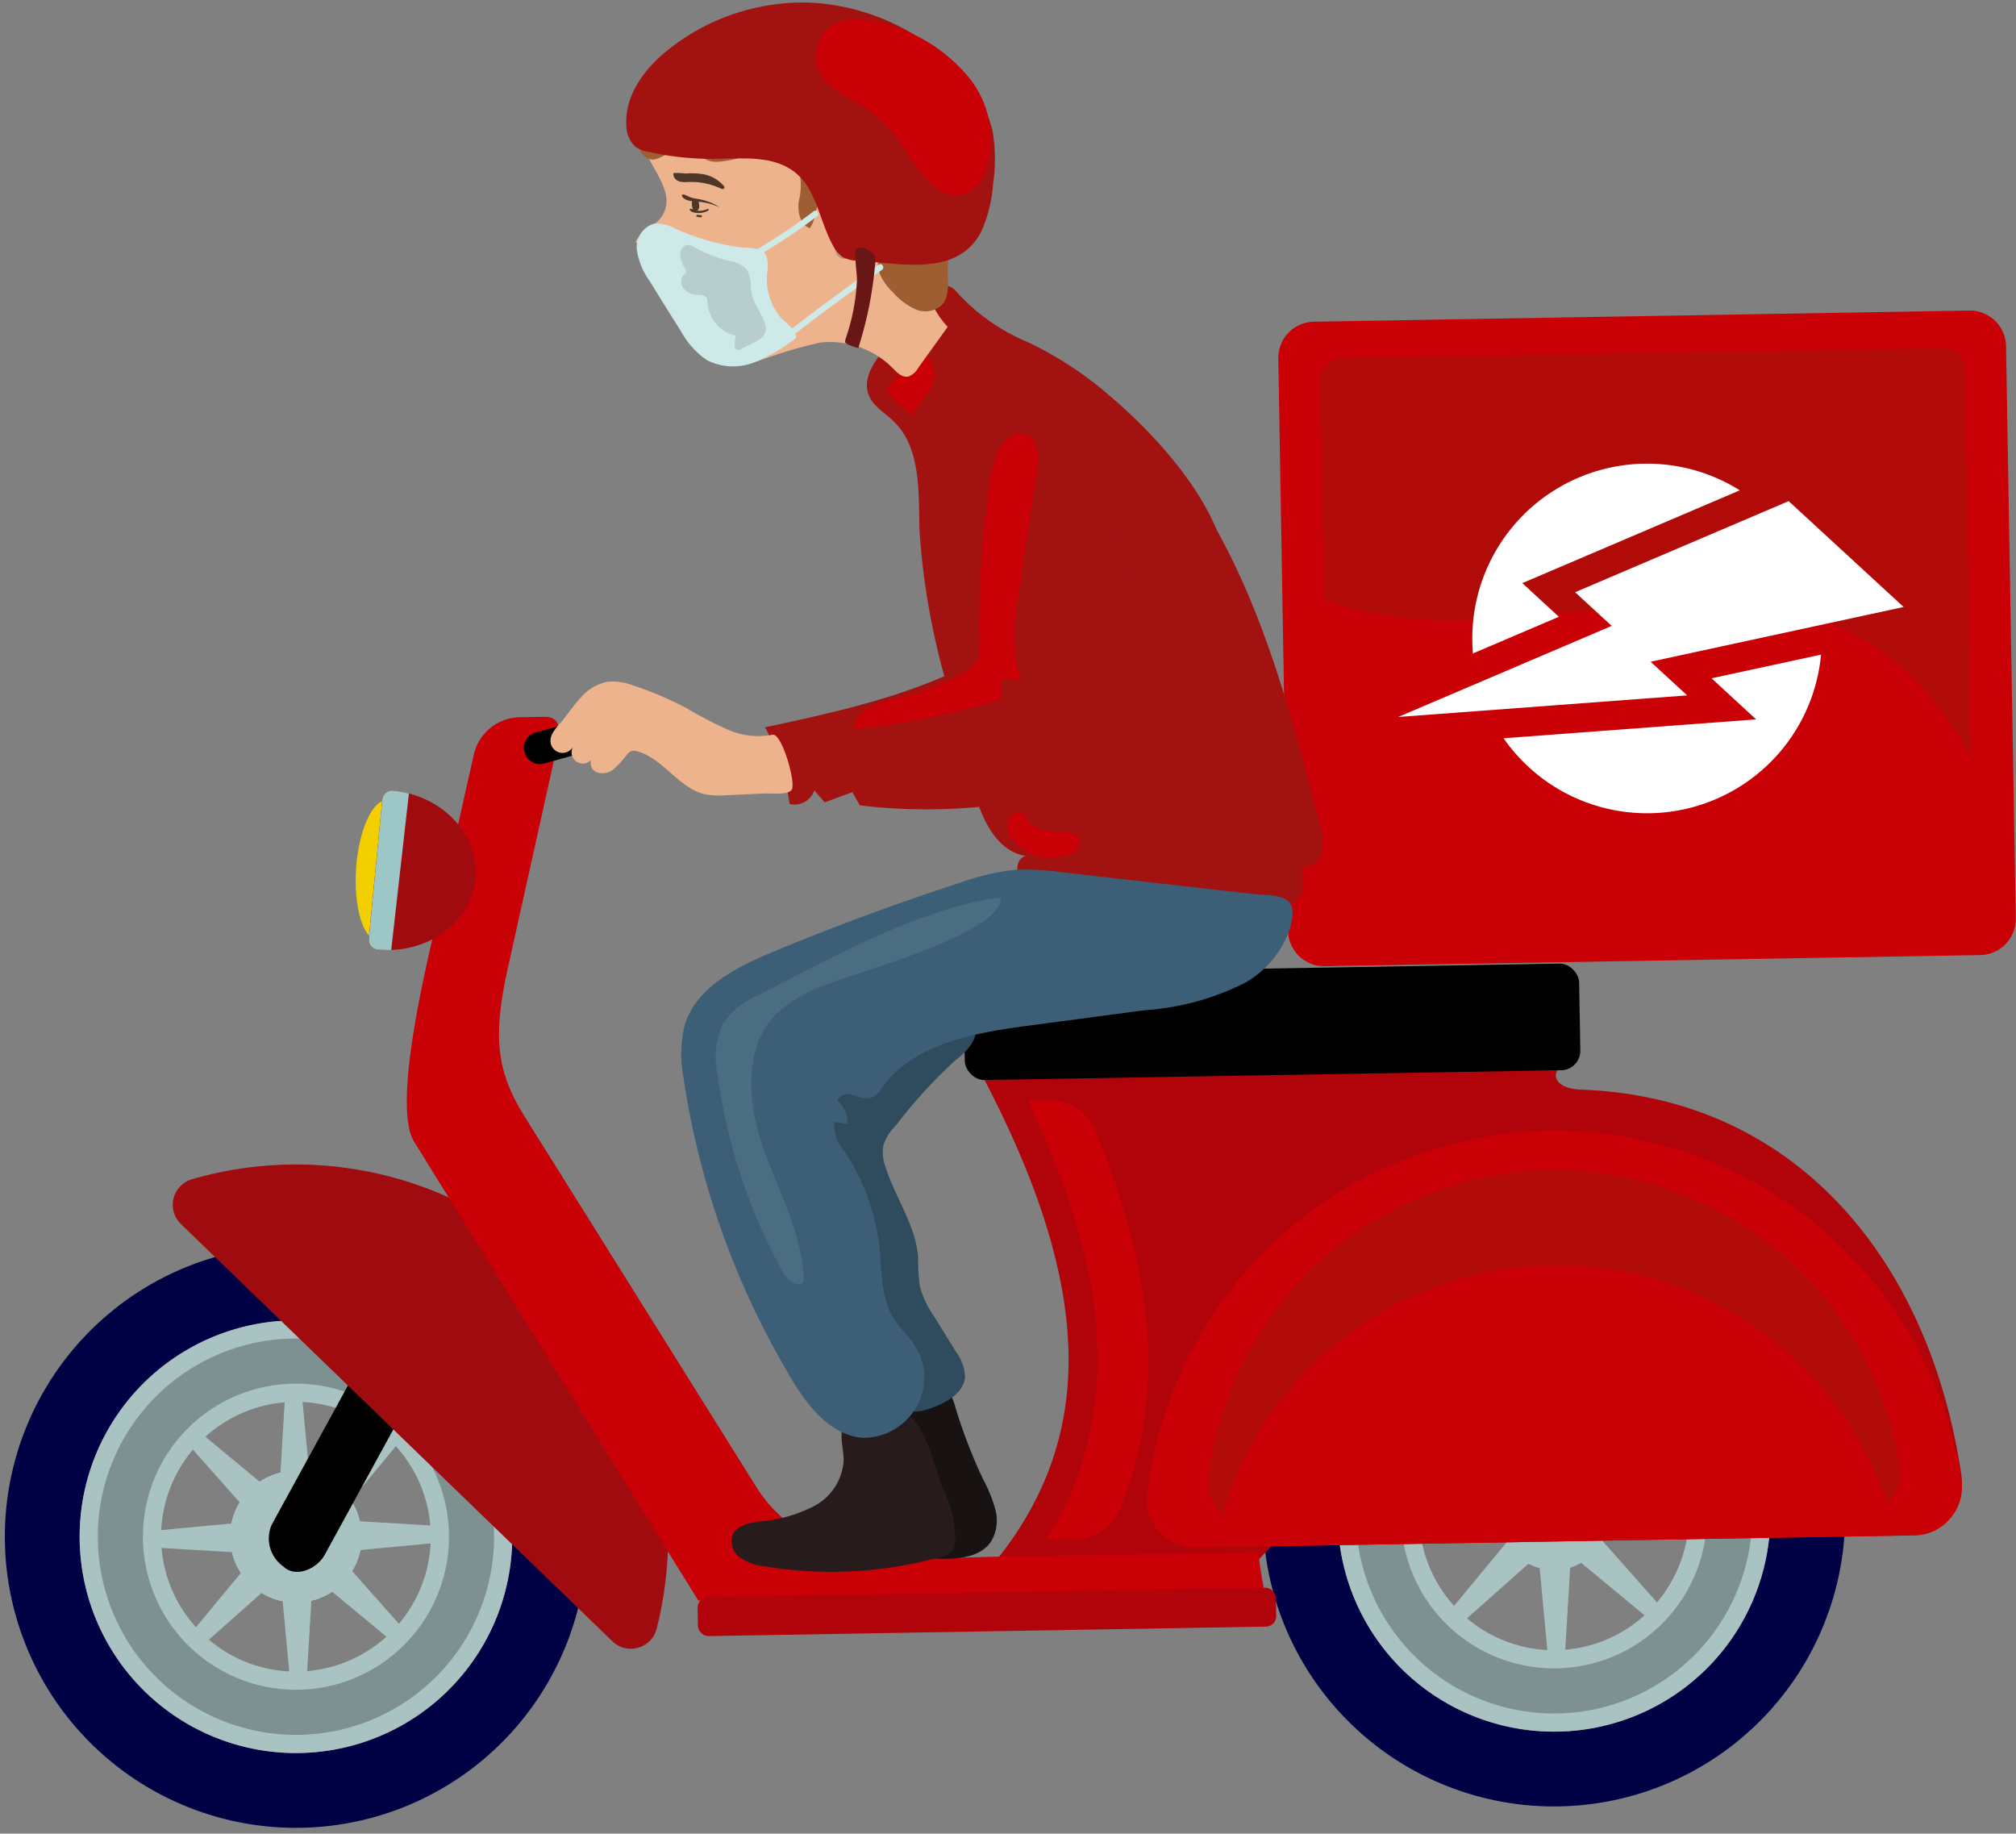 <svg xmlns="http://www.w3.org/2000/svg" width="119.471" height="108.649" viewBox="0 0 119.471 108.649">
  <rect x="0" y="0" width="119.471" height="108.649" fill="#808080" stroke="none"/>
  <g id="ride" transform="matrix(-1, 0.017, -0.017, -1, 120.344, 106.56)">
    <path id="Path_36" data-name="Path 36" d="M17.247,34.494A17.247,17.247,0,1,0,0,17.247,17.247,17.247,0,0,0,17.247,34.494m0-4.431A12.816,12.816,0,1,1,30.064,17.247,12.816,12.816,0,0,1,17.247,30.063" transform="translate(10.71 0)" fill="#004" fill-rule="evenodd"/>
    <path id="Path_37" data-name="Path 37" d="M12.817,25.633A12.816,12.816,0,1,0,0,12.817,12.816,12.816,0,0,0,12.817,25.633m0-4.826a7.99,7.99,0,1,1,7.99-7.99,7.99,7.99,0,0,1-7.99,7.99" transform="translate(15.14 4.43)" fill="#a9c2c2" fill-rule="evenodd"/>
    <path id="Path_38" data-name="Path 38" d="M11.74,2.674a9.067,9.067,0,1,0,9.067,9.067A9.068,9.068,0,0,0,11.74,2.674m0,20.807a11.74,11.74,0,1,1,11.74-11.74,11.74,11.74,0,0,1-11.74,11.74" transform="translate(16.216 5.506)" fill="#7e9191"/>
    <path id="Path_39" data-name="Path 39" d="M7.14,11.545a3.209,3.209,0,0,0,.659.273l.429,5.587h.95l.429-5.587a3.209,3.209,0,0,0,.659-.273l4.255,3.647.336-.336.336-.336-3.647-4.255a3.262,3.262,0,0,0,.272-.659l5.588-.43v-.95L11.818,7.8a3.244,3.244,0,0,0-.273-.659l3.647-4.255-.336-.336-.336-.335L10.266,5.86a3.246,3.246,0,0,0-.659-.272L9.178,0h-.95L7.8,5.587a3.285,3.285,0,0,0-.659.272L2.885,2.213l-.336.335-.336.336L5.86,7.139a3.225,3.225,0,0,0-.272.659L0,8.227v.95l5.588.43a3.225,3.225,0,0,0,.272.659L2.213,14.521l.336.336.336.336Z" transform="translate(19.254 8.544)" fill="#a9c2c2" fill-rule="evenodd"/>
    <path id="Path_40" data-name="Path 40" d="M3.895,0A3.895,3.895,0,1,1,0,3.9,3.9,3.9,0,0,1,3.895,0Z" transform="translate(98.619 13.352)" fill="#a9c2c2" fill-rule="evenodd"/>
    <path id="Path_41" data-name="Path 41" d="M6.649,6.648a3.895,3.895,0,1,0-5.508,0A3.895,3.895,0,0,0,6.649,6.648Z" transform="translate(98.619 13.352)" fill="#a9c2c2" fill-rule="evenodd"/>
    <path id="Path_42" data-name="Path 42" d="M7.79,3.9a3.895,3.895,0,1,0-3.9,3.894A3.9,3.9,0,0,0,7.79,3.9Z" transform="translate(98.619 13.352)" fill="#a9c2c2" fill-rule="evenodd"/>
    <path id="Path_43" data-name="Path 43" d="M6.648,1.141a3.895,3.895,0,1,0,0,5.508A3.895,3.895,0,0,0,6.648,1.141Z" transform="translate(98.619 13.352)" fill="#a9c2c2" fill-rule="evenodd"/>
    <path id="Path_44" data-name="Path 44" d="M3.895,0A3.895,3.895,0,1,0,7.789,3.895,3.895,3.895,0,0,0,3.895,0Z" transform="translate(98.619 13.352)" fill="#a9c2c2" fill-rule="evenodd"/>
    <path id="Path_45" data-name="Path 45" d="M1.141,1.141a3.895,3.895,0,1,0,5.508,0A3.895,3.895,0,0,0,1.141,1.141Z" transform="translate(98.619 13.352)" fill="#a9c2c2" fill-rule="evenodd"/>
    <path id="Path_46" data-name="Path 46" d="M0,3.9A3.895,3.895,0,1,0,3.895,0,3.894,3.894,0,0,0,0,3.9Z" transform="translate(98.619 13.352)" fill="#a9c2c2" fill-rule="evenodd"/>
    <path id="Path_47" data-name="Path 47" d="M17.247,34.494A17.247,17.247,0,1,0,0,17.247,17.247,17.247,0,0,0,17.247,34.494m0-4.431A12.816,12.816,0,1,1,30.064,17.247,12.816,12.816,0,0,1,17.247,30.063" transform="translate(85.266 0)" fill="#004" fill-rule="evenodd"/>
    <path id="Path_48" data-name="Path 48" d="M12.817,25.633A12.816,12.816,0,1,0,0,12.817,12.816,12.816,0,0,0,12.817,25.633m0-4.826a7.99,7.99,0,1,1,7.99-7.99,7.99,7.99,0,0,1-7.99,7.99" transform="translate(89.697 4.43)" fill="#a9c2c2" fill-rule="evenodd"/>
    <path id="Path_49" data-name="Path 49" d="M11.74,2.674a9.067,9.067,0,1,0,9.067,9.067A9.068,9.068,0,0,0,11.74,2.674m0,20.807a11.74,11.74,0,1,1,11.74-11.74,11.741,11.741,0,0,1-11.74,11.74" transform="translate(90.773 5.507)" fill="#7e9191"/>
    <path id="Path_50" data-name="Path 50" d="M7.139,11.545a3.23,3.23,0,0,0,.66.273l.43,5.587h.949l.43-5.587a3.21,3.21,0,0,0,.659-.273l4.255,3.647.335-.336.336-.336-3.647-4.255a3.223,3.223,0,0,0,.272-.659l5.588-.43v-.95L11.818,7.8a3.278,3.278,0,0,0-.272-.659l3.647-4.255-.336-.336-.336-.335L10.266,5.86a3.247,3.247,0,0,0-.659-.272L9.177,0H8.228L7.8,5.587a3.285,3.285,0,0,0-.659.272L2.885,2.213l-.336.335-.336.336L5.86,7.139a3.224,3.224,0,0,0-.272.659L0,8.227v.95l5.588.43a3.224,3.224,0,0,0,.272.659L2.214,14.521l.336.336.336.336Z" transform="translate(93.811 8.544)" fill="#a9c2c2" fill-rule="evenodd"/>
    <path id="Path_51" data-name="Path 51" d="M0,23.87l3.126,1.8L16.161,2.8A2.039,2.039,0,0,0,15.5.332c-.7-.7-1.974-.2-2.465.661Z" transform="translate(87.787 15.163)" fill-rule="evenodd"/>
    <path id="Path_52" data-name="Path 52" d="M22.052,29.026a22.063,22.063,0,0,0,5.8-.773,1.58,1.58,0,0,0,.7-2.641L3.414.466A1.543,1.543,0,0,0,1.892.056,1.541,1.541,0,0,0,.773,1.168a22.069,22.069,0,0,0,21.28,27.858Z" transform="translate(80.461 10.274)" fill="#9f0b0f" fill-rule="evenodd"/>
    <path id="Path_53" data-name="Path 53" d="M23.532,29.007l34.213.5C51.287,16.823,51,7.651,57.746,0H42.073l-1.11,1.1H3.206A3.1,3.1,0,0,0,.8,2.189,3.106,3.106,0,0,0,.031,4.722C1.752,17.608,9.622,27.17,22.141,27.835,23.634,27.914,23.817,28.672,23.532,29.007Z" transform="translate(3.764 14.599)" fill="#b0040a" fill-rule="evenodd"/>
    <path id="Path_54" data-name="Path 54" d="M4.469,0H6.2c-5.259,8.192-3.355,17.275.69,26.021L5.534,26a2.822,2.822,0,0,1-2.628-1.815C-.086,16.622-1.288,8.931,1.834,1.729A2.821,2.821,0,0,1,4.469,0Z" transform="translate(51.848 16.322)" fill="#ca0007" fill-rule="evenodd"/>
    <path id="Path_55" data-name="Path 55" d="M.315,2.3H15.569c4.852,0,11.373-.7,14.423,4.367L43.377,28.894c1.7,2.827,1.72,4.986.8,8.832L41.116,50.479c-.272,1.133-.4,2.026.689,2.026h1.4A2.844,2.844,0,0,0,46,50.311l2.707-11.139c.548-2.252,2.406-9.7,1.219-11.691L33.546,0H0A22.334,22.334,0,0,1,.315,2.3Z" transform="translate(45.193 13.059)" fill="#ca0007" fill-rule="evenodd"/>
    <rect id="Rectangle_19" data-name="Rectangle 19" width="34.269" height="2.304" rx="0.609" transform="translate(44.518 10.945)" fill="#b0040a"/>
    <path id="Path_56" data-name="Path 56" d="M24.147,24.335A24.34,24.34,0,0,0,48.265,3.252,2.784,2.784,0,0,0,47.58.98,2.781,2.781,0,0,0,45.418,0H2.875A2.781,2.781,0,0,0,.714.98,2.784,2.784,0,0,0,.028,3.252,24.339,24.339,0,0,0,24.147,24.335Z" transform="translate(3.764 15.695)" fill="#ca0007" fill-rule="evenodd"/>
    <path id="Path_57" data-name="Path 57" d="M20.5,20.027a20.663,20.663,0,0,0,20.476-17.9A2.362,2.362,0,0,0,40.395.2c-.062-.07-.128-.138-.194-.2A20.669,20.669,0,0,1,20.5,14.423,20.668,20.668,0,0,1,.8,0,2.62,2.62,0,0,0,.606.2,2.363,2.363,0,0,0,.024,2.129,20.663,20.663,0,0,0,20.5,20.027Z" transform="translate(7.411 17.65)" fill="#b10b09" fill-rule="evenodd"/>
    <rect id="Rectangle_20" data-name="Rectangle 20" width="36.476" height="6.317" rx="1.144" transform="translate(25.932 43.606)"/>
    <path id="Rectangle_21" data-name="Rectangle 21" d="M2.145,0H40.981a2.145,2.145,0,0,1,2.145,2.145v33.9a2.145,2.145,0,0,1-2.145,2.145H2.144A2.144,2.144,0,0,1,0,36.042V2.145A2.145,2.145,0,0,1,2.145,0Z" transform="translate(0 50.004)" fill="#ca0007"/>
    <path id="Path_58" data-name="Path 58" d="M1.262,24.316H36.924a1.266,1.266,0,0,0,1.262-1.262V10.07C25.457,4.908,8.929,16.94,0,0V23.054A1.266,1.266,0,0,0,1.262,24.316Z" transform="translate(2.469 61.687)" fill="#b10b09" fill-rule="evenodd"/>
    <path id="Path_59" data-name="Path 59" d="M10.292,20.708A10.354,10.354,0,0,0,20.646,10.354c0-.24-.008-.478-.024-.714l-5.128,2.085,2.132,2.031L4.647,19.034A10.3,10.3,0,0,0,10.292,20.708Zm8.6-16.123A10.354,10.354,0,0,0,0,9.22L6.51,7.928l-2.6-2.48Z" transform="translate(11.271 58.743)" fill="#fff" fill-rule="evenodd"/>
    <path id="Path_60" data-name="Path 60" d="M6.706,12.393,0,6.006,15.045,3.019,12.913.988,30.056,0,17.315,5.181l2.133,2.031Z" transform="translate(6.33 64.695)" fill="#fff" fill-rule="evenodd"/>
    <path id="Path_61" data-name="Path 61" d="M1.264,8.321C2.134,8.395,3,6.592,3.192,4.295S2.839.076,1.968,0,.233,1.731.039,4.028.393,8.247,1.264,8.321Z" transform="translate(95.085 52.468)" fill="#f1cf00" fill-rule="evenodd"/>
    <path id="Path_62" data-name="Path 62" d="M4.8,9.43l.021,0a.575.575,0,0,0,.634-.506L6.4.678a.576.576,0,0,0-.5-.636l-.021,0C2.941-.3.324,1.534.028,4.128S1.867,9.095,4.8,9.43Z" transform="translate(91.199 51.908)" fill="#9f0b0f" fill-rule="evenodd"/>
    <path id="Path_63" data-name="Path 63" d="M0,9.25,1.205,0A6.167,6.167,0,0,1,2,.039l.021,0a.576.576,0,0,1,.5.636L1.581,8.926a.575.575,0,0,1-.634.506l-.021,0A6.052,6.052,0,0,1,0,9.25Z" transform="translate(95.072 51.908)" fill="#9dc6c6" fill-rule="evenodd"/>
    <path id="Rectangle_22" data-name="Rectangle 22" d="M.929,0H.97A.93.93,0,0,1,1.9.93V6.861a.928.928,0,0,1-.928.928H.929A.929.929,0,0,1,0,6.86V.929A.929.929,0,0,1,.929,0Z" transform="translate(87.941 62.568) rotate(75.592)"/>
    <line id="Line_3" data-name="Line 3" x1="0.037" y1="0.041" transform="translate(88.774 65.594)" fill="#edb38c"/>
    <g id="Group_40" data-name="Group 40" transform="translate(40.965 14.625)">
      <path id="Path_64" data-name="Path 64" d="M.77,4.684a8.747,8.747,0,0,1-.7-1.812A2.454,2.454,0,0,1,.343,1C1.034-.023,2.5-.052,3.73.027L5.545.145C6.32.195,7.221.32,7.607.993A2.6,2.6,0,0,1,7.517,3a15.472,15.472,0,0,0-.648,4.627,3.54,3.54,0,0,1-.143,1.375,2.144,2.144,0,0,1-1.466,1.172c-1.412.384-2.486.351-2.87-1.007A30.528,30.528,0,0,0,.77,4.684Z" transform="translate(20.014 0.659)" fill="#191213"/>
      <path id="Path_65" data-name="Path 65" d="M4.839,16.953a2.841,2.841,0,0,0,.753-1.163,2.442,2.442,0,0,0-.107-1.275c-.54-1.825-1.732-3.477-1.838-5.378a12.918,12.918,0,0,0-.071-1.714,5.554,5.554,0,0,0-.783-1.751L1.5,3.5A2.656,2.656,0,0,1,.985,2.036C1.047,1.05,2.12.487,3.057.174,3.6-.007,4.279-.14,4.677.27A1.593,1.593,0,0,1,5,.891L9.875,15.369a5.648,5.648,0,0,1,.364,3.725c-.495,1.312-1.861,2.043-3.12,2.66l-3.507,1.72c-1.023.5-2.415.942-3.165.084-1.048-1.2-.035-2.176.817-2.815A29.735,29.735,0,0,0,4.839,16.953Z" transform="translate(20.761 9.414)" fill="#2e4c5e"/>
      <path id="Path_66" data-name="Path 66" d="M.726,4.907a6.824,6.824,0,0,1-.7-3.193,1.048,1.048,0,0,1,.256-.656A1.2,1.2,0,0,1,.827.8,24.088,24.088,0,0,1,11.335.394,3.2,3.2,0,0,1,12.76.919a1.2,1.2,0,0,1,.449,1.354c-.252.577-.993.714-1.62.785a8.5,8.5,0,0,0-3.248.86A3.29,3.29,0,0,0,6.55,6.6c-.007.856.369,1.891-.276,2.454a1.9,1.9,0,0,1-1.153.334c-1.352.088-2.057.38-2.877-.611C1.521,7.908,1.136,5.975.726,4.907Z" transform="translate(22.471 0)" fill="#281b1c"/>
      <path id="Path_67" data-name="Path 67" d="M5.987,23.328C3.083,17.868,1.614,11.779.173,5.765A3.273,3.273,0,0,1,.065,4.149a1.123,1.123,0,0,1,1.2-.876q.012-.776.024-1.553A4.413,4.413,0,0,1,4.579.025,13.049,13.049,0,0,1,8.367.446l8.1,1.713a2.443,2.443,0,0,1,1.478.692c.345.435.219,1.248-.33,1.343,1.915.344,2.719,2.6,3.165,4.491l1.343,5.7a42.8,42.8,0,0,1,1.467,9.169c.031,2.293-.193,4.915,1.433,6.533.508.506,1.187.9,1.44,1.567.386,1.028-.416,2.09-1.161,2.9l-2.911,3.153a.924.924,0,0,1-.568.366.931.931,0,0,1-.674-.4,11.771,11.771,0,0,0-4.156-3.036,21.232,21.232,0,0,1-4.509-3.007C9.98,29.481,7.23,26.435,5.987,23.328Z" transform="translate(0 38.015)" fill="#a11211"/>
      <path id="Path_68" data-name="Path 68" d="M.092,12.208C-.3,8.784.535,5.039,3.074,2.709A11.065,11.065,0,0,1,9.392.109a32.985,32.985,0,0,1,6.932.218l.431.789L18.406.54q.3.358.6.718A1.258,1.258,0,0,1,20.486.475a13.6,13.6,0,0,0,1.375,4.57C17.675,5.87,13.433,6.715,9.61,8.609a2.764,2.764,0,0,1-1.931.444,32.43,32.43,0,0,1,.408,8.459,6.652,6.652,0,0,1-1.2,3.787C2.828,26.156.347,14.443.092,12.208Z" transform="translate(11.077 45.05)" fill="#a11211"/>
      <path id="Path_69" data-name="Path 69" d="M2.87,14.413a7.01,7.01,0,0,1-.52,1.91c-.3.62-.953,1.209-1.607.991-.794-.263-.815-1.366-.679-2.192Q.656,11.5,1.248,7.886a10.721,10.721,0,0,0,0-5.153l1.107.11q.038-.61.074-1.221A44.689,44.689,0,0,1,11.169,0C11.106,1.092,9.76,1.524,8.694,1.771A16.775,16.775,0,0,0,4.93,3.051c-1.455.736-1.268,1-1.288,2.666A57.1,57.1,0,0,1,2.87,14.413Z" transform="translate(16.513 49.899)" fill="#ca0007"/>
      <path id="Path_70" data-name="Path 70" d="M1.166,0A10,10,0,0,1,2.884,1.582L1.346,3.5a.843.843,0,0,1-.273.252.622.622,0,0,1-.646-.147,1.543,1.543,0,0,1-.3-1.715A4.527,4.527,0,0,1,1.248.426" transform="translate(22.565 68.33)" fill="#ca0007"/>
      <path id="Path_71" data-name="Path 71" d="M3.362.439a2.757,2.757,0,0,0-2-.426,2.018,2.018,0,0,0-.991.22.7.7,0,0,0-.3.877,1,1,0,0,0,.864.354,4.759,4.759,0,0,1,1.383.192,1.4,1.4,0,0,1,.938.957.746.746,0,0,0,1-.46A1.215,1.215,0,0,0,3.936,1,3.584,3.584,0,0,0,2.912.29" transform="translate(14.406 42.133)" fill="#ca0007"/>
      <path id="Path_72" data-name="Path 72" d="M2.862,26.593A15.448,15.448,0,0,1,8.87,25.055l6.918-.8c3.19-.369,6.739-.934,8.688-3.486a1.485,1.485,0,0,1,.732-.644,2.105,2.105,0,0,1,1.049.225c.349.1.842,0,.878-.366a1.723,1.723,0,0,1-.553-1.367l.787.134a2.463,2.463,0,0,0-.608-1.795,12.776,12.776,0,0,1-1.949-5.714c-.129-1.438-.036-2.979-.786-4.213-.339-.559-.832-1.012-1.181-1.566a3.685,3.685,0,0,1-.555-1.687A3.611,3.611,0,0,1,25.958.01c2.033.169,3.4,2.105,4.383,3.894A48.434,48.434,0,0,1,36.252,21.54a7.387,7.387,0,0,1-.12,3.079c-.707,2.23-3.1,3.394-5.275,4.255q-5.53,2.19-11.224,3.931a14.03,14.03,0,0,1-3.157.693,14.838,14.838,0,0,1-2.873-.187L2.612,31.87c-1.7-.223-3.072.051-2.467-2.033A5.832,5.832,0,0,1,2.862,26.593Z" transform="translate(1.875 7.898)" fill="#3d5e77"/>
      <path id="Path_73" data-name="Path 73" d="M10.284,17.76A9.089,9.089,0,0,0,13.352,16.1c2.046-1.927,1.87-5.243.995-7.914S12.038,2.93,12.059.12c.417-.369,1.009.187,1.268.679a33.592,33.592,0,0,1,3.616,11.62,4.809,4.809,0,0,1-.385,3.137A5.026,5.026,0,0,1,14.366,17.2C10.119,19.276,4.738,22.188,0,22.7-.12,20.589,8.513,18.443,10.284,17.76Z" transform="translate(19.149 17.079)" fill="#4a6d82"/>
      <path id="Path_74" data-name="Path 74" d="M3.913.008A4.907,4.907,0,0,1,5.173.08C6.74.45,7.624,2.248,9.169,2.7a.621.621,0,0,0,.292.032A.66.66,0,0,0,9.8,2.492a5.433,5.433,0,0,1,.771-.814,1.029,1.029,0,0,1,1.053-.165.584.584,0,0,1,.149.929.669.669,0,1,1,1.2.586.714.714,0,0,1,1.323.3c.041.437-.307.8-.6,1.126-.428.478-.785,1.018-1.232,1.479a2.817,2.817,0,0,1-1.646.923A3.463,3.463,0,0,1,9.332,6.6,19.368,19.368,0,0,1,6.2,5.2,24.85,24.85,0,0,0,3.8,3.9a4.487,4.487,0,0,0-2.661-.355C.592,3.67-.2.708.047.288c.214-.361,1.22-.2,1.632-.215Z" transform="translate(31.368 46.103)" fill="#edb38c"/>
      <path id="Path_75" data-name="Path 75" d="M16.784,9.805c.4-.648,1.312-.878,1.63-1.571a4.151,4.151,0,0,1-2.4-2.471c-.466-1.331-.277-2.956-1.236-3.991a3.649,3.649,0,0,0-3.55-.682,28.111,28.111,0,0,1-3.649,1.02A5.24,5.24,0,0,1,3.306.533C3.054.267,2.754-.056,2.392.008a1.024,1.024,0,0,0-.577.466L0,2.914a5.129,5.129,0,0,1,1.327,3.5C1.31,7.414,1,8.382.933,9.374c-.25,3.618,2.881,6.834,6.4,7.69,2.751.668,7.371.394,9.753-1.355S15.536,11.818,16.784,9.805Z" transform="translate(21.718 70.719)" fill="#edb38c"/>
      <path id="Path_76" data-name="Path 76" d="M15.8,9.819c.169-.434-.44-.756-.906-.755-.9,0-1.773.355-2.674.433a2.123,2.123,0,0,1-2.262-1.1,3.977,3.977,0,0,1,.077-1.8c.074-.6-.069-1.341-.634-1.559-.5.635-.323,1.664-.927,2.2a1.849,1.849,0,0,1-1.941.023A2.516,2.516,0,0,1,5.234,6.188c-.6-1.2.5-2.686.052-3.95a3.223,3.223,0,0,0-.76-1.094A3.93,3.93,0,0,0,3.24.135,1.467,1.467,0,0,0,1.693.32c-.675.637-.3,1.756-.476,2.668C1.036,3.952.215,4.7.038,5.67a4.055,4.055,0,0,0,.13,1.608,12.8,12.8,0,0,0,1.408,3.906,9.169,9.169,0,0,0,5.441,3.877,15.745,15.745,0,0,0,6.785.161,8.082,8.082,0,0,0,2.822-.908c1-.6,1.921-1.6,3.082-1.5a2.918,2.918,0,0,0-1.089-.621,4.532,4.532,0,0,0,1.43-1.048.928.928,0,0,0-.743-.421.955.955,0,0,0-.591-1.459c-.494-.054-1.046.485-1.549.559.124-.065.26-.231.387-.314C17.231,9.411,15.969,9.372,15.8,9.819Z" transform="translate(20.389 74.58)" fill="#9e5e32"/>
      <path id="Path_77" data-name="Path 77" d="M1.794,1.06C1.8,1,1.711.969,1.66,1a.248.248,0,0,0-.086.155,1.141,1.141,0,0,0-.034.681.409.409,0,0,0,.549.254A.977.977,0,0,1,1.812,3.2a.977.977,0,0,1-1.141.043,1.641,1.641,0,0,1-.538-.806,1.425,1.425,0,0,1-.114-.785,1.643,1.643,0,0,1,.312-.588L.786.434c.147-.2.33-.427.581-.434a.555.555,0,0,1,.506.475,1.423,1.423,0,0,1-.112.736" transform="translate(26.421 77.764)" fill="#c19272"/>
      <path id="Path_78" data-name="Path 78" d="M7.033,8.2a2.272,2.272,0,0,0,1.285.328A1.445,1.445,0,0,0,9.355,6.989a4.21,4.21,0,0,0-.736-1.87c-.59-.993-1.181-1.986-1.785-2.97A4.96,4.96,0,0,0,5.329.4,3.4,3.4,0,0,0,2.523.213,10.07,10.07,0,0,0,0,1.628c.035.518.551.842.906,1.22a3.583,3.583,0,0,1,.728,2.834C1.475,7.25,2.384,6.871,3.643,7.11A14.637,14.637,0,0,1,7.033,8.2Z" transform="translate(30.699 71.511)" fill="#ceeae8"/>
      <path id="Path_79" data-name="Path 79" d="M.077,2.377A33.154,33.154,0,0,1,3.75.024c.2-.112.383.2.181.31A33.458,33.458,0,0,0,.259,2.686C.073,2.824-.107,2.512.077,2.377Z" transform="translate(29.277 77.933)" fill="#ceeae8"/>
      <path id="Path_80" data-name="Path 80" d="M.081,4.116Q3,2.148,5.808.035c.185-.139.364.173.181.31Q3.177,2.459.263,4.426C.07,4.555-.109,4.244.081,4.116Z" transform="translate(25.472 72.96)" fill="#ceeae8"/>
      <path id="Path_81" data-name="Path 81" d="M.843,3.715A2.005,2.005,0,0,0,1.065,4.75a1.8,1.8,0,0,0,1.071.541,8.416,8.416,0,0,1,2.025.844.806.806,0,0,0,.36.142c.3.012.5-.328.486-.627A2.421,2.421,0,0,0,4.7,4.82l-.031-.159c.017-.06.076-.1.124-.139a.633.633,0,0,0,.035-.837,1.12,1.12,0,0,0-.813-.38c-.2-.015-.447-.021-.545-.2a.6.6,0,0,1-.046-.281A2.151,2.151,0,0,0,1.774.841,1.63,1.63,0,0,0,1.857.249.285.285,0,0,0,1.785.041C1.692-.04,1.548.015,1.439.074.768.437-.2.635.035,1.494.245,2.277.843,2.826.843,3.715Z" transform="translate(32.493 72.476)" fill="#b7cecc"/>
      <path id="Path_82" data-name="Path 82" d="M8.221.3a1.875,1.875,0,0,1,.886.221,1.8,1.8,0,0,1,.577.7c.716,1.335.884,3.044,1.9,4.115,1.244,1.307,3.2,1.136,4.915,1.138a17.208,17.208,0,0,1,4.085.5,1.764,1.764,0,0,1,.7.293,1.741,1.741,0,0,1,.521,1.316c.06,1.855-1.247,3.423-2.641,4.468a12.832,12.832,0,0,1-8.379,2.582A13.071,13.071,0,0,1,2.7,12.106,8.035,8.035,0,0,1,.124,7.9,9.984,9.984,0,0,1,.137,4.712a8.574,8.574,0,0,1,.694-2.7C2.232-.835,5.809.116,8.221.3Z" transform="translate(18.746 77.344)" fill="#a11211"/>
      <path id="Path_83" data-name="Path 83" d="M5.946,10.158A9.681,9.681,0,0,1,1.2,6.891,5.768,5.768,0,0,1,.388,1.357,2.226,2.226,0,0,1,1.522.1,2.069,2.069,0,0,1,3.633.724c1.1,1.1,1.68,2.61,2.794,3.729.91.914,2.053,1.335,3.01,2.138a2.25,2.25,0,0,1,.569,2.861C9.173,10.894,7.255,10.614,5.946,10.158Z" transform="translate(18.956 81.422)" fill="#ca0007"/>
      <path id="Path_84" data-name="Path 84" d="M1.851.522,1.87.353l-.114-.1A3.511,3.511,0,0,0,1.094,0,22.615,22.615,0,0,0,.016,4.913a1.11,1.11,0,0,0,.032.527c.114.284.8.682,1.064.427.159-.156-.025-1.527-.01-1.793A12.107,12.107,0,0,1,1.851.522Z" transform="translate(25.942 72.466)" fill="#681616"/>
      <path id="Path_85" data-name="Path 85" d="M.17.012A4.176,4.176,0,0,0,2.279.449c.351-.007.727.1.734.513L2.983,1a4.66,4.66,0,0,1-.7-.041A4.324,4.324,0,0,1,1.4.925,2.1,2.1,0,0,1,.018.164C-.047.063.076-.034.17.012Z" transform="translate(34.803 82.021)" fill="#4c3729"/>
      <path id="Path_86" data-name="Path 86" d="M.007,0A3.781,3.781,0,0,0,1.478.353c.262.04.569.08.7.328a.071.071,0,0,1-.079.1C1.93.739,1.789.636,1.616.583,1.429.525,1.233.5,1.044.456A3.267,3.267,0,0,1,0,.011Z" transform="translate(35.148 80.963)" fill="#4c3729"/>
      <path id="Path_87" data-name="Path 87" d="M.053.606C.014.448-.088.048.168,0,.45-.045.455.383.42.554l-.1.1L.291.66.176.614.143.477.17.381V.251L.2.316.191.4C.18.467.162.536.151.606Z" transform="translate(36.314 80.768)" fill="#4c3729"/>
      <path id="Path_88" data-name="Path 88" d="M.026.143A1.119,1.119,0,0,1,.646,0c.163.011.407.048.486.209L1.1.268A2.075,2.075,0,0,1,.691.149,1,1,0,0,0,.076.23C.019.257-.033.174.026.143Z" transform="translate(35.757 80.627)" fill="#4c3729"/>
      <path id="Path_89" data-name="Path 89" d="M.059,0A.447.447,0,0,1,.336.055L.312.143C.227.146.144.122.059.122A.06.06,0,0,1,.059,0Z" transform="translate(36.166 80.378)" fill="#4c3729"/>
    </g>
  </g>
</svg>
